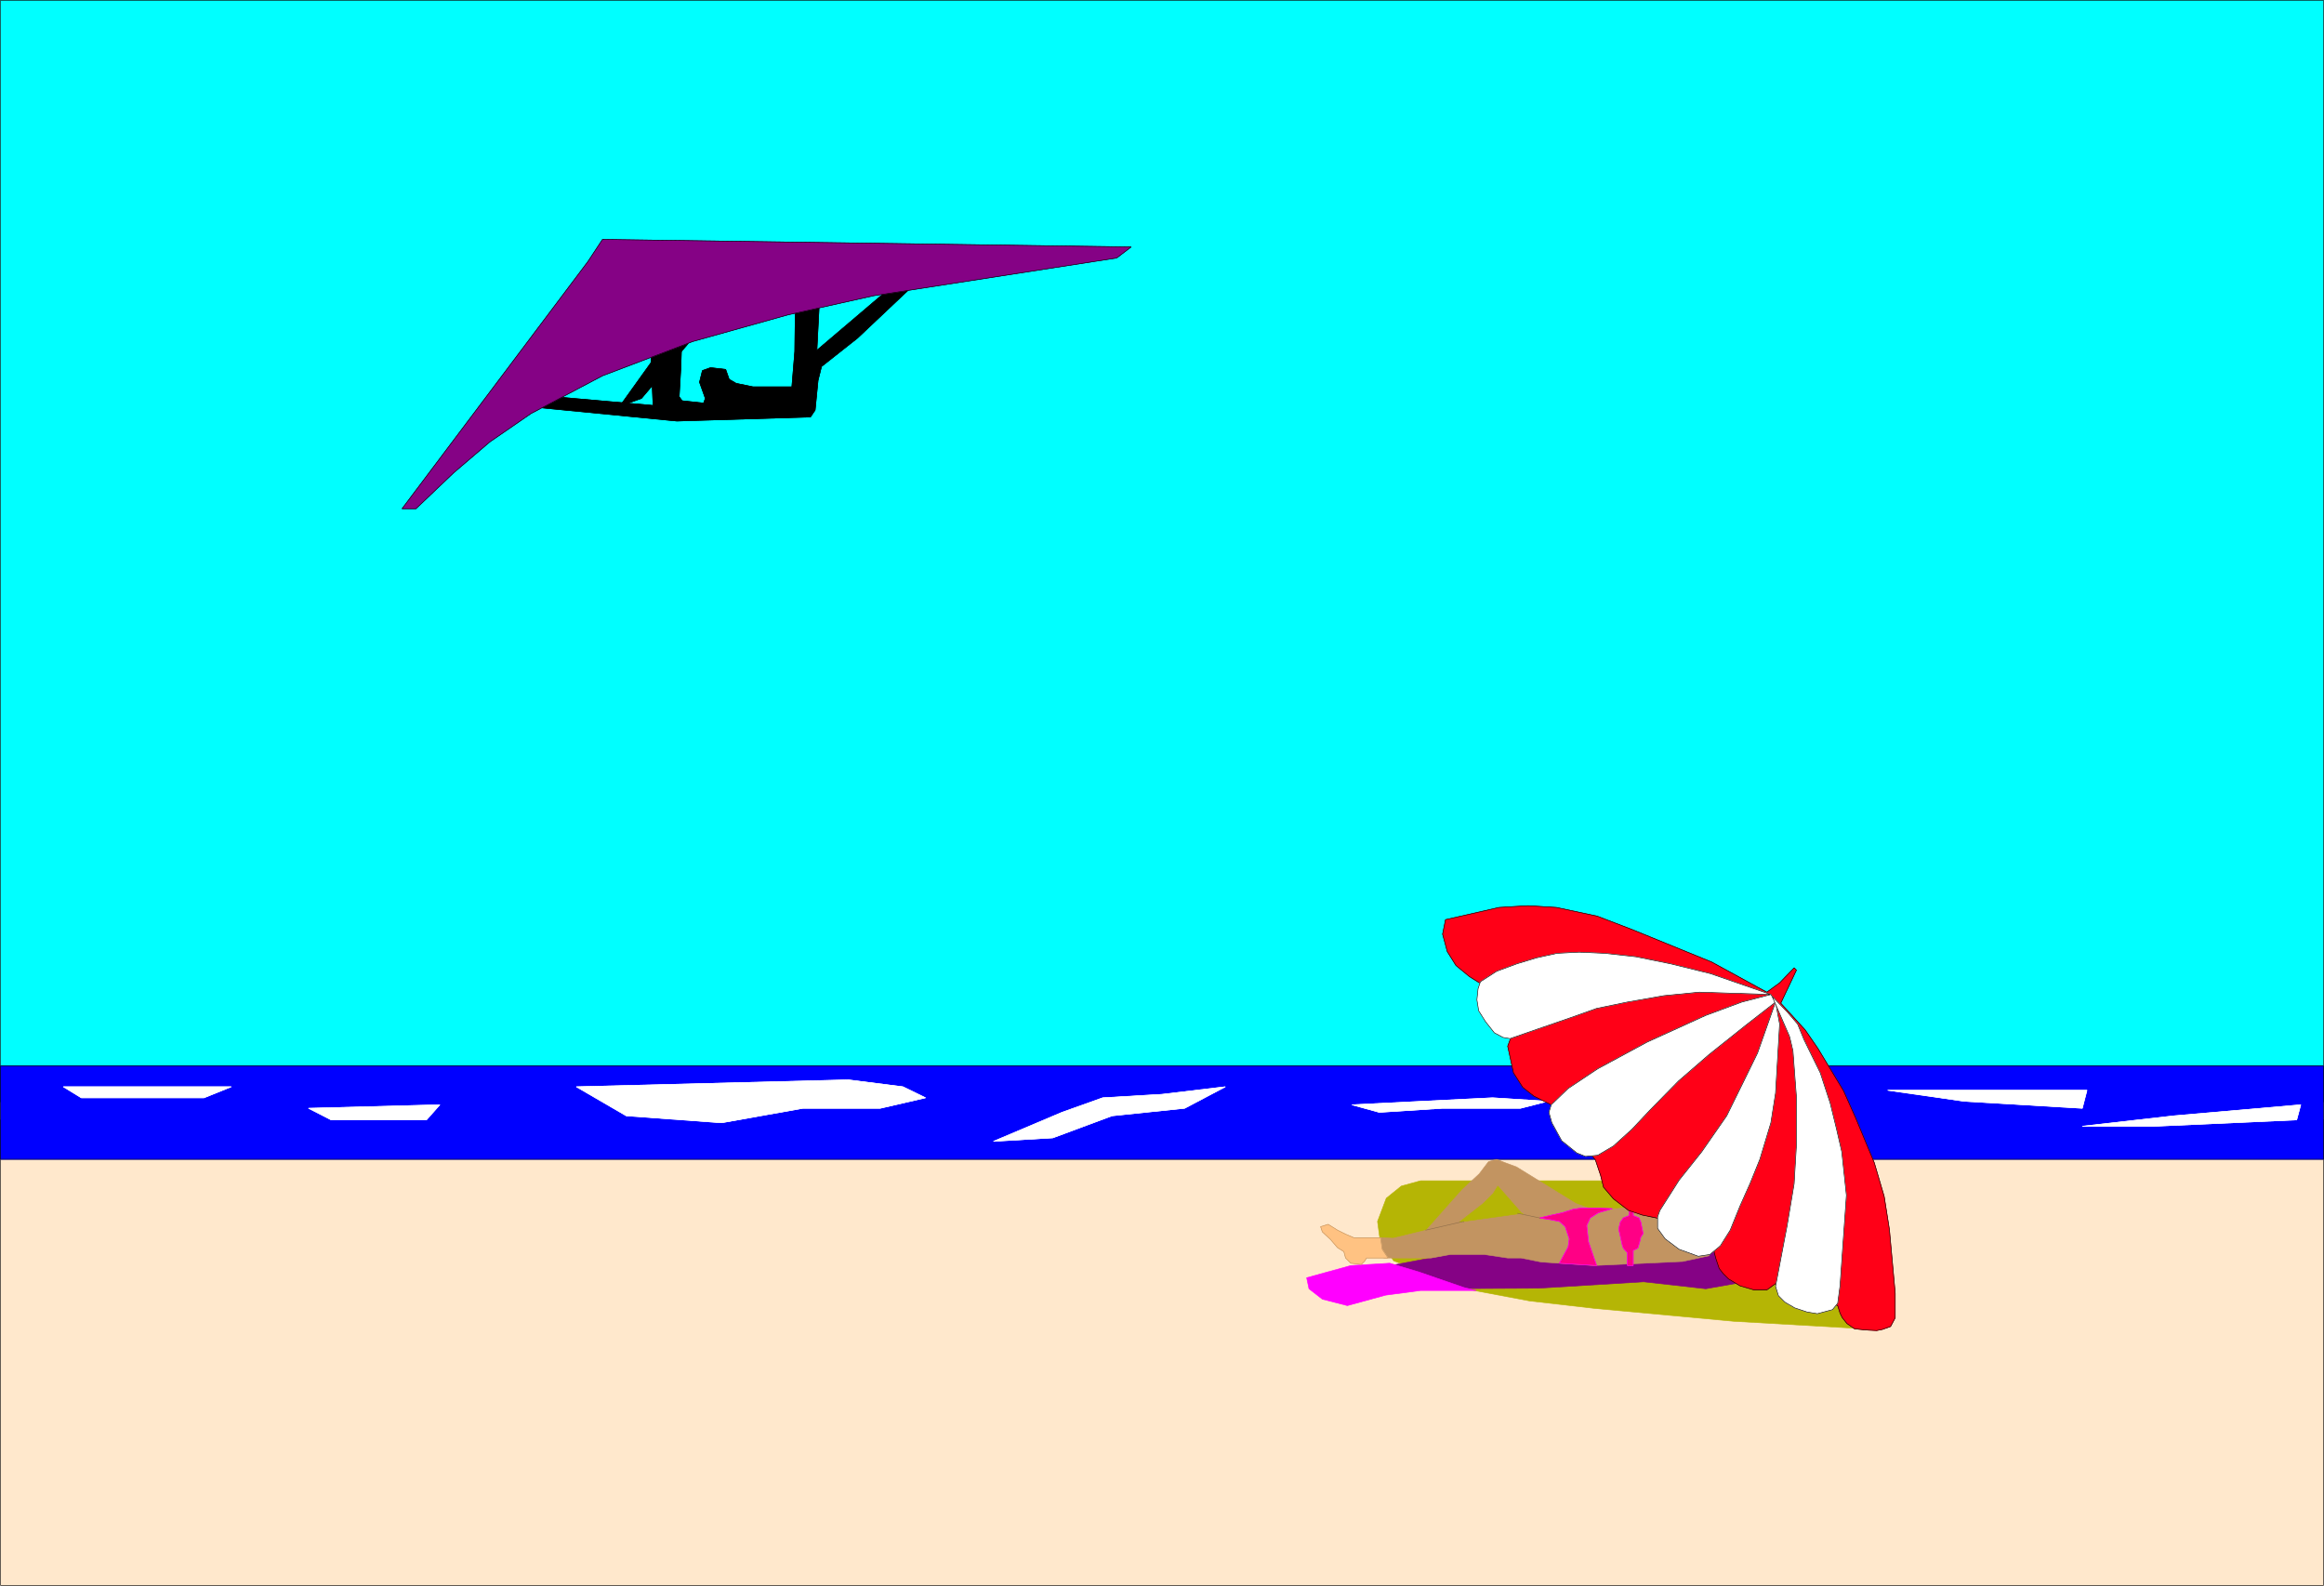 <svg xmlns="http://www.w3.org/2000/svg" width="2997.016" height="2044.696"><rect width="100%" height="100%" fill="#333333" stroke="none"/><defs><clipPath id="a"><path d="M0 0h2997v2041.992H0Zm0 0"/></clipPath><clipPath id="b"><path d="M0 1441h2997v601.969H0Zm0 0"/></clipPath></defs><path fill="#fff" d="M0 2044.325h2997.016V.37H0Zm0 0"/><g clip-path="url(#a)" transform="translate(0 2.332)"><path fill="#fff" fill-rule="evenodd" stroke="#fff" stroke-linecap="square" stroke-linejoin="bevel" stroke-miterlimit="10" stroke-width=".743" d="M.742 2041.992h2995.531V-1.96H.743Zm0 0"/></g><path fill="#0ff" fill-rule="evenodd" stroke="#0ff" stroke-linecap="square" stroke-linejoin="bevel" stroke-miterlimit="10" stroke-width=".743" d="M.742.371h2995.531v1420.504H.743Zm0 0"/><path fill="none" stroke="#000" stroke-linecap="square" stroke-linejoin="bevel" stroke-miterlimit="10" stroke-width=".743" d="M.742.371h2995.531v1420.504H.743Zm0 0"/><path fill="#ffe8cc" fill-rule="evenodd" d="M.742 1444.102h2995.531v600.223H.743Zm0 0"/><g fill="none" stroke-linecap="square" stroke-linejoin="bevel" stroke-miterlimit="10" stroke-width=".743" clip-path="url(#b)" transform="translate(0 2.332)"><path stroke="#ffe8cc" d="M.742 1441.77h2995.531v600.222H.743Zm0 0"/><path stroke="#000" d="M.742 1441.77h2995.531v600.222H.743Zm0 0"/></g><path fill="#00f" fill-rule="evenodd" stroke="#00f" stroke-linecap="square" stroke-linejoin="bevel" stroke-miterlimit="10" stroke-width=".743" d="M.742 1374.465h2995.531v120.504H.743Zm0 0"/><path fill="none" stroke="#000" stroke-linecap="square" stroke-linejoin="bevel" stroke-miterlimit="10" stroke-width=".743" d="M.742 1374.465h2995.531v120.504H.743Zm0 0"/><path fill="#fff" fill-rule="evenodd" stroke="#fff" stroke-linecap="square" stroke-linejoin="bevel" stroke-miterlimit="10" stroke-width=".743" d="M81.68 1401.403h216.535l-35.227 14.234H104.906Zm0 0"/><path fill="none" stroke="#fff" stroke-linecap="square" stroke-linejoin="bevel" stroke-miterlimit="10" stroke-width=".743" d="M81.68 1401.403h216.535l-35.227 14.234H104.906Zm0 0"/><path fill="#fff" fill-rule="evenodd" stroke="#fff" stroke-linecap="square" stroke-linejoin="bevel" stroke-miterlimit="10" stroke-width=".743" d="m397.844 1429.125 169.34-4.496-17.243 19.473H427.09Zm0 0"/><path fill="none" stroke="#fff" stroke-linecap="square" stroke-linejoin="bevel" stroke-miterlimit="10" stroke-width=".743" d="m397.844 1429.125 169.34-4.496-17.243 19.473H427.09Zm0 0"/><path fill="#fff" fill-rule="evenodd" stroke="#fff" stroke-linecap="square" stroke-linejoin="bevel" stroke-miterlimit="10" stroke-width=".743" d="m743.25 1401.403 350.652-8.953 70.457 8.953 29.207 14.234-58.453 13.488h-99.629l-104.906 18.692-122.89-8.957zm0 0"/><path fill="none" stroke="#fff" stroke-linecap="square" stroke-linejoin="bevel" stroke-miterlimit="10" stroke-width=".743" d="m743.25 1401.403 350.652-8.953 70.457 8.953 29.207 14.234-58.453 13.488h-99.629l-104.906 18.692-122.89-8.957zm0 0"/><path fill="#fff" fill-rule="evenodd" stroke="#fff" stroke-linecap="square" stroke-linejoin="bevel" stroke-miterlimit="10" stroke-width=".743" d="m1281.23 1471.785 88.403-37.421 52.433-18.727 76.442-4.496 81.68-9.738-52.473 27.722-93.645 9.735-76.441 28.426zm0 0"/><path fill="none" stroke="#fff" stroke-linecap="square" stroke-linejoin="bevel" stroke-miterlimit="10" stroke-width=".743" d="m1281.23 1471.785 88.403-37.421 52.433-18.727 76.442-4.496 81.68-9.738-52.473 27.722-93.645 9.735-76.441 28.426zm0 0"/><path fill="#fff" fill-rule="evenodd" stroke="#fff" stroke-linecap="square" stroke-linejoin="bevel" stroke-miterlimit="10" stroke-width=".743" d="M2434.328 1405.899h257.004l-6.023 23.226-152.098-8.992zm0 0"/><path fill="none" stroke="#fff" stroke-linecap="square" stroke-linejoin="bevel" stroke-miterlimit="10" stroke-width=".743" d="M2434.328 1405.899h257.004l-6.023 23.226-152.098-8.992zm0 0"/><path fill="#fff" fill-rule="evenodd" stroke="#fff" stroke-linecap="square" stroke-linejoin="bevel" stroke-miterlimit="10" stroke-width=".743" d="m2685.309 1452.313 118.394-13.453 163.32-14.23-5.238 19.472-182.793 8.21zm0 0"/><path fill="none" stroke="#fff" stroke-linecap="square" stroke-linejoin="bevel" stroke-miterlimit="10" stroke-width=".743" d="m2685.309 1452.313 118.394-13.453 163.32-14.23-5.238 19.472-182.793 8.21zm0 0"/><path fill="#fff" fill-rule="evenodd" stroke="#fff" stroke-linecap="square" stroke-linejoin="bevel" stroke-miterlimit="10" stroke-width=".743" d="m1743.508 1424.63 181.308-8.993 71.2 4.496-35.23 8.992h-100.407l-81.64 5.239zm0 0"/><path fill="none" stroke="#fff" stroke-linecap="square" stroke-linejoin="bevel" stroke-miterlimit="10" stroke-width=".743" d="m1743.508 1424.63 181.308-8.993 71.2 4.496-35.23 8.992h-100.407l-81.64 5.239zm0 0"/><path fill-rule="evenodd" stroke="#000" stroke-linecap="square" stroke-linejoin="bevel" stroke-miterlimit="10" stroke-width=".743" d="m799.438 523.532 47.234-65.883 30.691-29.172v-5.238l30.735-4.496-80.938 95.05zm0 0"/><path fill="none" stroke="#000" stroke-linecap="square" stroke-linejoin="bevel" stroke-miterlimit="10" stroke-width=".743" d="m799.438 523.532 47.234-65.883 30.691-29.172v-5.238l30.735-4.496-80.938 95.05zm0 0"/><path fill-rule="evenodd" stroke="#000" stroke-linecap="square" stroke-linejoin="bevel" stroke-miterlimit="10" stroke-width=".743" d="m1202.559 344.649-96.653 91.297-46.453 36.675-4.496 17.989-3.754 38.16-5.98 8.953-172.356 5.238-183.574-17.945 24.75-13.488 128.133 11.261-3.012-72.609 19.473-5.984 20.996-20.957-1.524 49.382-2.23 38.907 3.754 5.238 27.722 3.012 2.227-5.985-7.469-20.957 3.715-14.976 10.52-3.75 19.472 2.265 4.496 12.707 8.993 5.243 21.738 4.496h50.168l3.754-45.672.742-63.613 31.477-10.481-3.754 72.61 116.164-98.766zm0 0"/><path fill="none" stroke="#000" stroke-linecap="square" stroke-linejoin="bevel" stroke-miterlimit="10" stroke-width=".743" d="m1202.559 344.649-96.653 91.297-46.453 36.675-4.496 17.989-3.754 38.16-5.98 8.953-172.356 5.238-183.574-17.945 24.75-13.488 128.133 11.261-3.012-72.609 19.473-5.984 20.996-20.957-1.524 49.382-2.23 38.907 3.754 5.238 27.722 3.012 2.227-5.985-7.469-20.957 3.715-14.976 10.52-3.75 19.472 2.265 4.496 12.707 8.993 5.243 21.738 4.496h50.168l3.754-45.672.742-63.613 31.477-10.481-3.754 72.61 116.164-98.766zm0 0"/><path fill="#850285" fill-rule="evenodd" stroke="#850285" stroke-linecap="square" stroke-linejoin="bevel" stroke-miterlimit="10" stroke-width=".743" d="m518.465 656 239.762-318.82 18.77-28.465 681.784 9.735-18.726 14.234-313.192 48.64-110.89 24.712-122.852 34.406-116.125 44.144-92.16 48.68-53.215 36.676-46.45 39.648L536.454 656zm0 0"/><path fill="none" stroke="#000" stroke-linecap="square" stroke-linejoin="bevel" stroke-miterlimit="10" stroke-width=".743" d="m518.465 656 239.762-318.82 18.77-28.465 681.784 9.735-18.726 14.234-313.192 48.64-110.89 24.712-122.852 34.406-116.125 44.144-92.16 48.68-53.215 36.676-46.45 39.648L536.454 656zm0 0"/><path fill="#b5b505" fill-rule="evenodd" stroke="#b5b505" stroke-linecap="square" stroke-linejoin="bevel" stroke-miterlimit="10" stroke-width=".743" d="m2404.336 1713.5-168.559-9.699-178.336-16.5-84.652-9.695-75.695-14.23-99.63-37.423-17.241-23.222-3.754-27.684 11.262-29.91 19.472-15.719 24.711-6.765h262.984l283.985 106.273zm0 0"/><path fill="#850285" fill-rule="evenodd" stroke="#850285" stroke-linecap="square" stroke-linejoin="bevel" stroke-miterlimit="10" stroke-width=".743" d="m2279.96 1647.657-80.155 14.23-80.157-8.992-135.636 8.25-140.836.742-50.207-29.95 75.66-14.233 91.414-5.239 221.035-3.715 67.445-11.222zm0 0"/><path fill="#fff" fill-rule="evenodd" stroke="#fff" stroke-linecap="square" stroke-linejoin="bevel" stroke-miterlimit="10" stroke-width=".743" d="m2112.887 1452.313 151.355-8.211 87.66-5.242-11.218 8.957-175.325 14.23zm0 0"/><path fill="#c29461" fill-rule="evenodd" stroke="#c29461" stroke-linecap="square" stroke-linejoin="bevel" stroke-miterlimit="10" stroke-width=".743" d="m1796.723 1596.746 42.699-10.476 46.45-52.395 21.737-20.175 11.965-15.72 10.52-3.01 11.222 4.495 14.23 5.242 76.442 47.153 16.461 5.984 36.715.742 50.203-5.984 68.934 66.629-34.445 7.469-114.641 5.238-67.45-4.496-26.234-5.242h-17.207l-29.988-4.497h-44.184l-24.75 4.497h-60.683l-12.746-11.22 8.25-14.976zm0 0"/><path fill="#ff0085" fill-rule="evenodd" stroke="#ff0085" stroke-linecap="square" stroke-linejoin="bevel" stroke-miterlimit="10" stroke-width=".743" d="m2061.195 1563.825-10.476 6.726-4.5 9.734 2.23 20.958 10.52 30.695-47.977-3.012 11.262-20.957 1.484-10.441-5.238-15.715-7.508-6.766-11.223-2.23-14.234-2.266 15.719-3.715 13.492-3.011 14.23-4.496 10.481-1.485h15.758l23.965.742zm0 0"/><path fill="none" stroke="#f0f" stroke-linecap="square" stroke-linejoin="bevel" stroke-miterlimit="10" stroke-width=".743" d="m2061.195 1563.825-10.476 6.726-4.5 9.734 2.23 20.958 10.52 30.695-47.977-3.012 11.262-20.957 1.484-10.441-5.238-15.715-7.508-6.766-11.223-2.23-14.234-2.266 15.719-3.715 13.492-3.011 14.23-4.496 10.481-1.485h15.758l23.965.742zm0 0"/><path fill="#ff0085" fill-rule="evenodd" stroke="#ff0085" stroke-linecap="square" stroke-linejoin="bevel" stroke-miterlimit="10" stroke-width=".743" d="M2106.16 1631.938h-7.508v-16.461l-5.238-5.985-1.484-4.496-2.27-10.476-2.226-9.738 2.226-8.993 3.754-5.238 7.508-2.973v-6.726l5.238-1.524v8.25l7.469 2.973 2.27 5.238 3.007 14.977-3.007 4.496-1.489 6.723-2.265 7.508-5.985 2.972zm0 0"/><path fill="none" stroke="#f0f" stroke-linecap="square" stroke-linejoin="bevel" stroke-miterlimit="10" stroke-width=".743" d="M2106.16 1631.938h-7.508v-16.461l-5.238-5.985-1.484-4.496-2.27-10.476-2.226-9.738 2.226-8.993 3.754-5.238 7.508-2.973v-6.726l5.238-1.524v8.25l7.469 2.973 2.27 5.238 3.007 14.977-3.007 4.496-1.489 6.723-2.265 7.508-5.985 2.972zm0 0"/><path fill="#b5b505" fill-rule="evenodd" stroke="#b5b505" stroke-linecap="square" stroke-linejoin="bevel" stroke-miterlimit="10" stroke-width=".743" d="m1925.598 1539.114 5.98-9.696 32.219 36.676v-1.527l-12.004 1.527-69.676 9.695 30.735-23.93zm0 0"/><path fill="#f0f" fill-rule="evenodd" stroke="#f0f" stroke-linecap="square" stroke-linejoin="bevel" stroke-miterlimit="10" stroke-width=".743" d="m1685.055 1647.657 56.968-15.72 50.203-3.01 37.458 11.26 58.417 20.177 15.754 3.754h-71.94l-44.927 5.98-49.46 13.492-32.22-8.254-17.246-13.449zm0 0"/><path fill="#ffc282" fill-rule="evenodd" stroke="#ffc282" stroke-linecap="square" stroke-linejoin="bevel" stroke-miterlimit="10" stroke-width=".743" d="m1712.777 1578.801 12 7.469 10.48 5.238 10.52 4.496h34.446l2.27 14.977 7.464 11.219h-27.719l-2.23 3.754-4.496 4.496-13.489-1.524-6.765-6.726-2.227-8.211-8.254-5.239-8.992-10.476-10.476-9.738-2.27-6.723zm0 0"/><path fill="none" stroke="#c29461" stroke-linecap="square" stroke-linejoin="bevel" stroke-miterlimit="10" stroke-width=".743" d="m1712.777 1578.801 12 7.469 10.48 5.238 10.52 4.496h34.446l2.27 14.977 7.464 11.219h-27.719l-2.23 3.754-4.496 4.496-13.489-1.524-6.765-6.726-2.227-8.211-8.254-5.239-8.992-10.476-10.476-9.738-2.27-6.723zm0 0"/><path fill="none" stroke="#8f6e4a" stroke-linecap="square" stroke-linejoin="bevel" stroke-miterlimit="10" stroke-width=".743" d="m1838.676 1586.27 48.68-11.223v.742m69.675-11.222 28.504 5.984v.781"/><path fill="#ff0017" fill-rule="evenodd" stroke="#ff0017" stroke-linecap="square" stroke-linejoin="bevel" stroke-miterlimit="10" stroke-width=".743" d="m1933.066 1170.164 37.457-2.265 36.715 2.265 52.473 11.223 44.926 17.203 102.675 41.918 71.16 38.902 16.5-11.964 18.731-19.43 2.973 2.969-20.215 42.66 31.476 34.445 16.461 23.93 33 54.625 15.72 35.187 23.964 57.633 12.75 43.402 6.723 42.657 7.507 82.347v31.434l-5.98 11.223-10.52 3.754-7.468 1.484-14.23-.742-14.235-1.524-9.735-6.726-6.023-7.469-2.969-5.98-3.011-9.735-77.926-29.953-13.492 9.738h-16.461l-17.985-5.242-15.015-8.992-6.723-6.727-5.242-6.722-4.496-13.492-3.012-11.961-73.43-39.688-17.984-3.715-17.984-5.984-19.473-14.973-12.746-14.976-3.715-14.977-6.766-20.215-56.93-71.082-22.48-11.222-14.234-11.223-12.004-18.727-7.469-34.41 11.965-32.18-41.21-44.925-20.216-12.707-17.242-14.23-11.223-17.95-6.02-22.48 3.755-18.692zm0 0"/><path fill="none" stroke="#000" stroke-linecap="square" stroke-linejoin="bevel" stroke-miterlimit="10" stroke-width=".743" d="m1933.066 1170.164 37.457-2.265 36.715 2.265 52.473 11.223 44.926 17.203 102.675 41.918 71.16 38.902 16.5-11.964 18.731-19.43 2.973 2.969-20.215 42.66 31.476 34.445 16.461 23.93 33 54.625 15.72 35.187 23.964 57.633 12.75 43.402 6.723 42.657 7.507 82.347v31.434l-5.98 11.223-10.52 3.754-7.468 1.484-14.23-.742-14.235-1.524-9.735-6.726-6.023-7.469-2.969-5.98-3.011-9.735-77.926-29.953-13.492 9.738h-16.461l-17.985-5.242-15.015-8.992-6.723-6.727-5.242-6.722-4.496-13.492-3.012-11.961-73.43-39.688-17.984-3.715-17.984-5.984-19.473-14.973-12.746-14.976-3.715-14.977-6.766-20.215-56.93-71.082-22.48-11.222-14.234-11.223-12.004-18.727-7.469-34.41 11.965-32.18-41.21-44.925-20.216-12.707-17.242-14.23-11.223-17.95-6.02-22.48 3.755-18.692zm0 0"/><path fill="#fff" fill-rule="evenodd" stroke="#fff" stroke-linecap="square" stroke-linejoin="bevel" stroke-miterlimit="10" stroke-width=".743" d="m1909.098 1265.961 20.996-13.488 26.195-9.7 24.75-7.507 26.942-5.98 28.503-1.485 32.961 1.484 40.469 4.497 44.184 8.992 51.691 12.707 34.484 11.965 43.442 14.976-92.16-3.012-45.707 4.497-47.196 8.25-39.683 8.21-33.746 12.004-41.211 14.196-36.715 12.746-8.992-1.524-11.223-5.984-11.223-14.191-8.992-14.235-2.265-14.23 1.484-14.195zm0 0"/><path fill="none" stroke="#000" stroke-linecap="square" stroke-linejoin="bevel" stroke-miterlimit="10" stroke-width=".743" d="m1909.098 1265.961 20.996-13.488 26.195-9.7 24.75-7.507 26.942-5.98 28.503-1.485 32.961 1.484 40.469 4.497 44.184 8.992 51.691 12.707 34.484 11.965 43.442 14.976-92.16-3.012-45.707 4.497-47.196 8.25-39.683 8.21-33.746 12.004-41.211 14.196-36.715 12.746-8.992-1.524-11.223-5.984-11.223-14.191-8.992-14.235-2.265-14.23 1.484-14.195zm0 0"/><path fill="#fff" fill-rule="evenodd" stroke="#fff" stroke-linecap="square" stroke-linejoin="bevel" stroke-miterlimit="10" stroke-width=".743" d="m1997.5 1434.364 3.012-9.735 21.742-20.957 38.2-25.453 63.694-34.41 32.961-14.977 42.696-19.468 46.453-17.207 37.457-9.735 6.02 9.735-37.497 29.171-47.937 38.2-39.727 34.406-37.457 38.164-22.48 23.969-23.97 21.699-20.214 11.965-15.758 1.484-11.222-4.457L2014 1471.04l-12.746-23.222zm0 0"/><path fill="none" stroke="#000" stroke-linecap="square" stroke-linejoin="bevel" stroke-miterlimit="10" stroke-width=".743" d="m1997.5 1434.364 3.012-9.735 21.742-20.957 38.2-25.453 63.694-34.41 32.961-14.977 42.696-19.468 46.453-17.207 37.457-9.735 6.02 9.735-37.497 29.171-47.937 38.2-39.727 34.406-37.457 38.164-22.48 23.969-23.97 21.699-20.214 11.965-15.758 1.484-11.222-4.457L2014 1471.04l-12.746-23.222zm0 0"/><path fill="#fff" fill-rule="evenodd" stroke="#fff" stroke-linecap="square" stroke-linejoin="bevel" stroke-miterlimit="10" stroke-width=".743" d="m2140.61 1560.852 24.75-38.942 29.206-36.675 32.22-46.375 23.968-48.68 15.754-32.176 23.226-65.847 5.239 28.425-5.239 89.07-6.02 38.165-14.234 47.152-12.746 31.438-12.707 28.425-12.746 31.438-12.746 20.215-13.492 11.219-14.973 2.269-24.71-8.992-17.989-13.453-9.734-13.489v-14.976zm0 0"/><path fill="none" stroke="#000" stroke-linecap="square" stroke-linejoin="bevel" stroke-miterlimit="10" stroke-width=".743" d="m2140.61 1560.852 24.75-38.942 29.206-36.675 32.22-46.375 23.968-48.68 15.754-32.176 23.226-65.847 5.239 28.425-5.239 89.07-6.02 38.165-14.234 47.152-12.746 31.438-12.707 28.425-12.746 31.438-12.746 20.215-13.492 11.219-14.973 2.269-24.71-8.992-17.989-13.453-9.734-13.489v-14.976zm0 0"/><path fill="#fff" fill-rule="evenodd" stroke="#fff" stroke-linecap="square" stroke-linejoin="bevel" stroke-miterlimit="10" stroke-width=".743" d="m2307.684 1336.301-22.446-51.648 19.473 20.215 13.488 15.714 8.25 20.215 20.957 42.66 12.746 38.903 8.254 33.707 6.723 29.168 5.984 56.148-5.242 74.094-2.969 42.656-3.011 22.445-6.727 8.25-19.512 5.239-13.488-2.266-15.719-5.242-12.746-7.469-8.25-8.25-3.715-11.965 14.977-78.59 8.992-53.878 2.973-50.125v-61.387l-4.496-59.863-2.973-12.746zm0 0"/><path fill="none" stroke="#000" stroke-linecap="square" stroke-linejoin="bevel" stroke-miterlimit="10" stroke-width=".743" d="m2307.684 1336.301-22.446-51.648 19.473 20.215 13.488 15.714 8.25 20.215 20.957 42.66 12.746 38.903 8.254 33.707 6.723 29.168 5.984 56.148-5.242 74.094-2.969 42.656-3.011 22.445-6.727 8.25-19.512 5.239-13.488-2.266-15.719-5.242-12.746-7.469-8.25-8.25-3.715-11.965 14.977-78.59 8.992-53.878 2.973-50.125v-61.387l-4.496-59.863-2.973-12.746zm0 0"/></svg>
